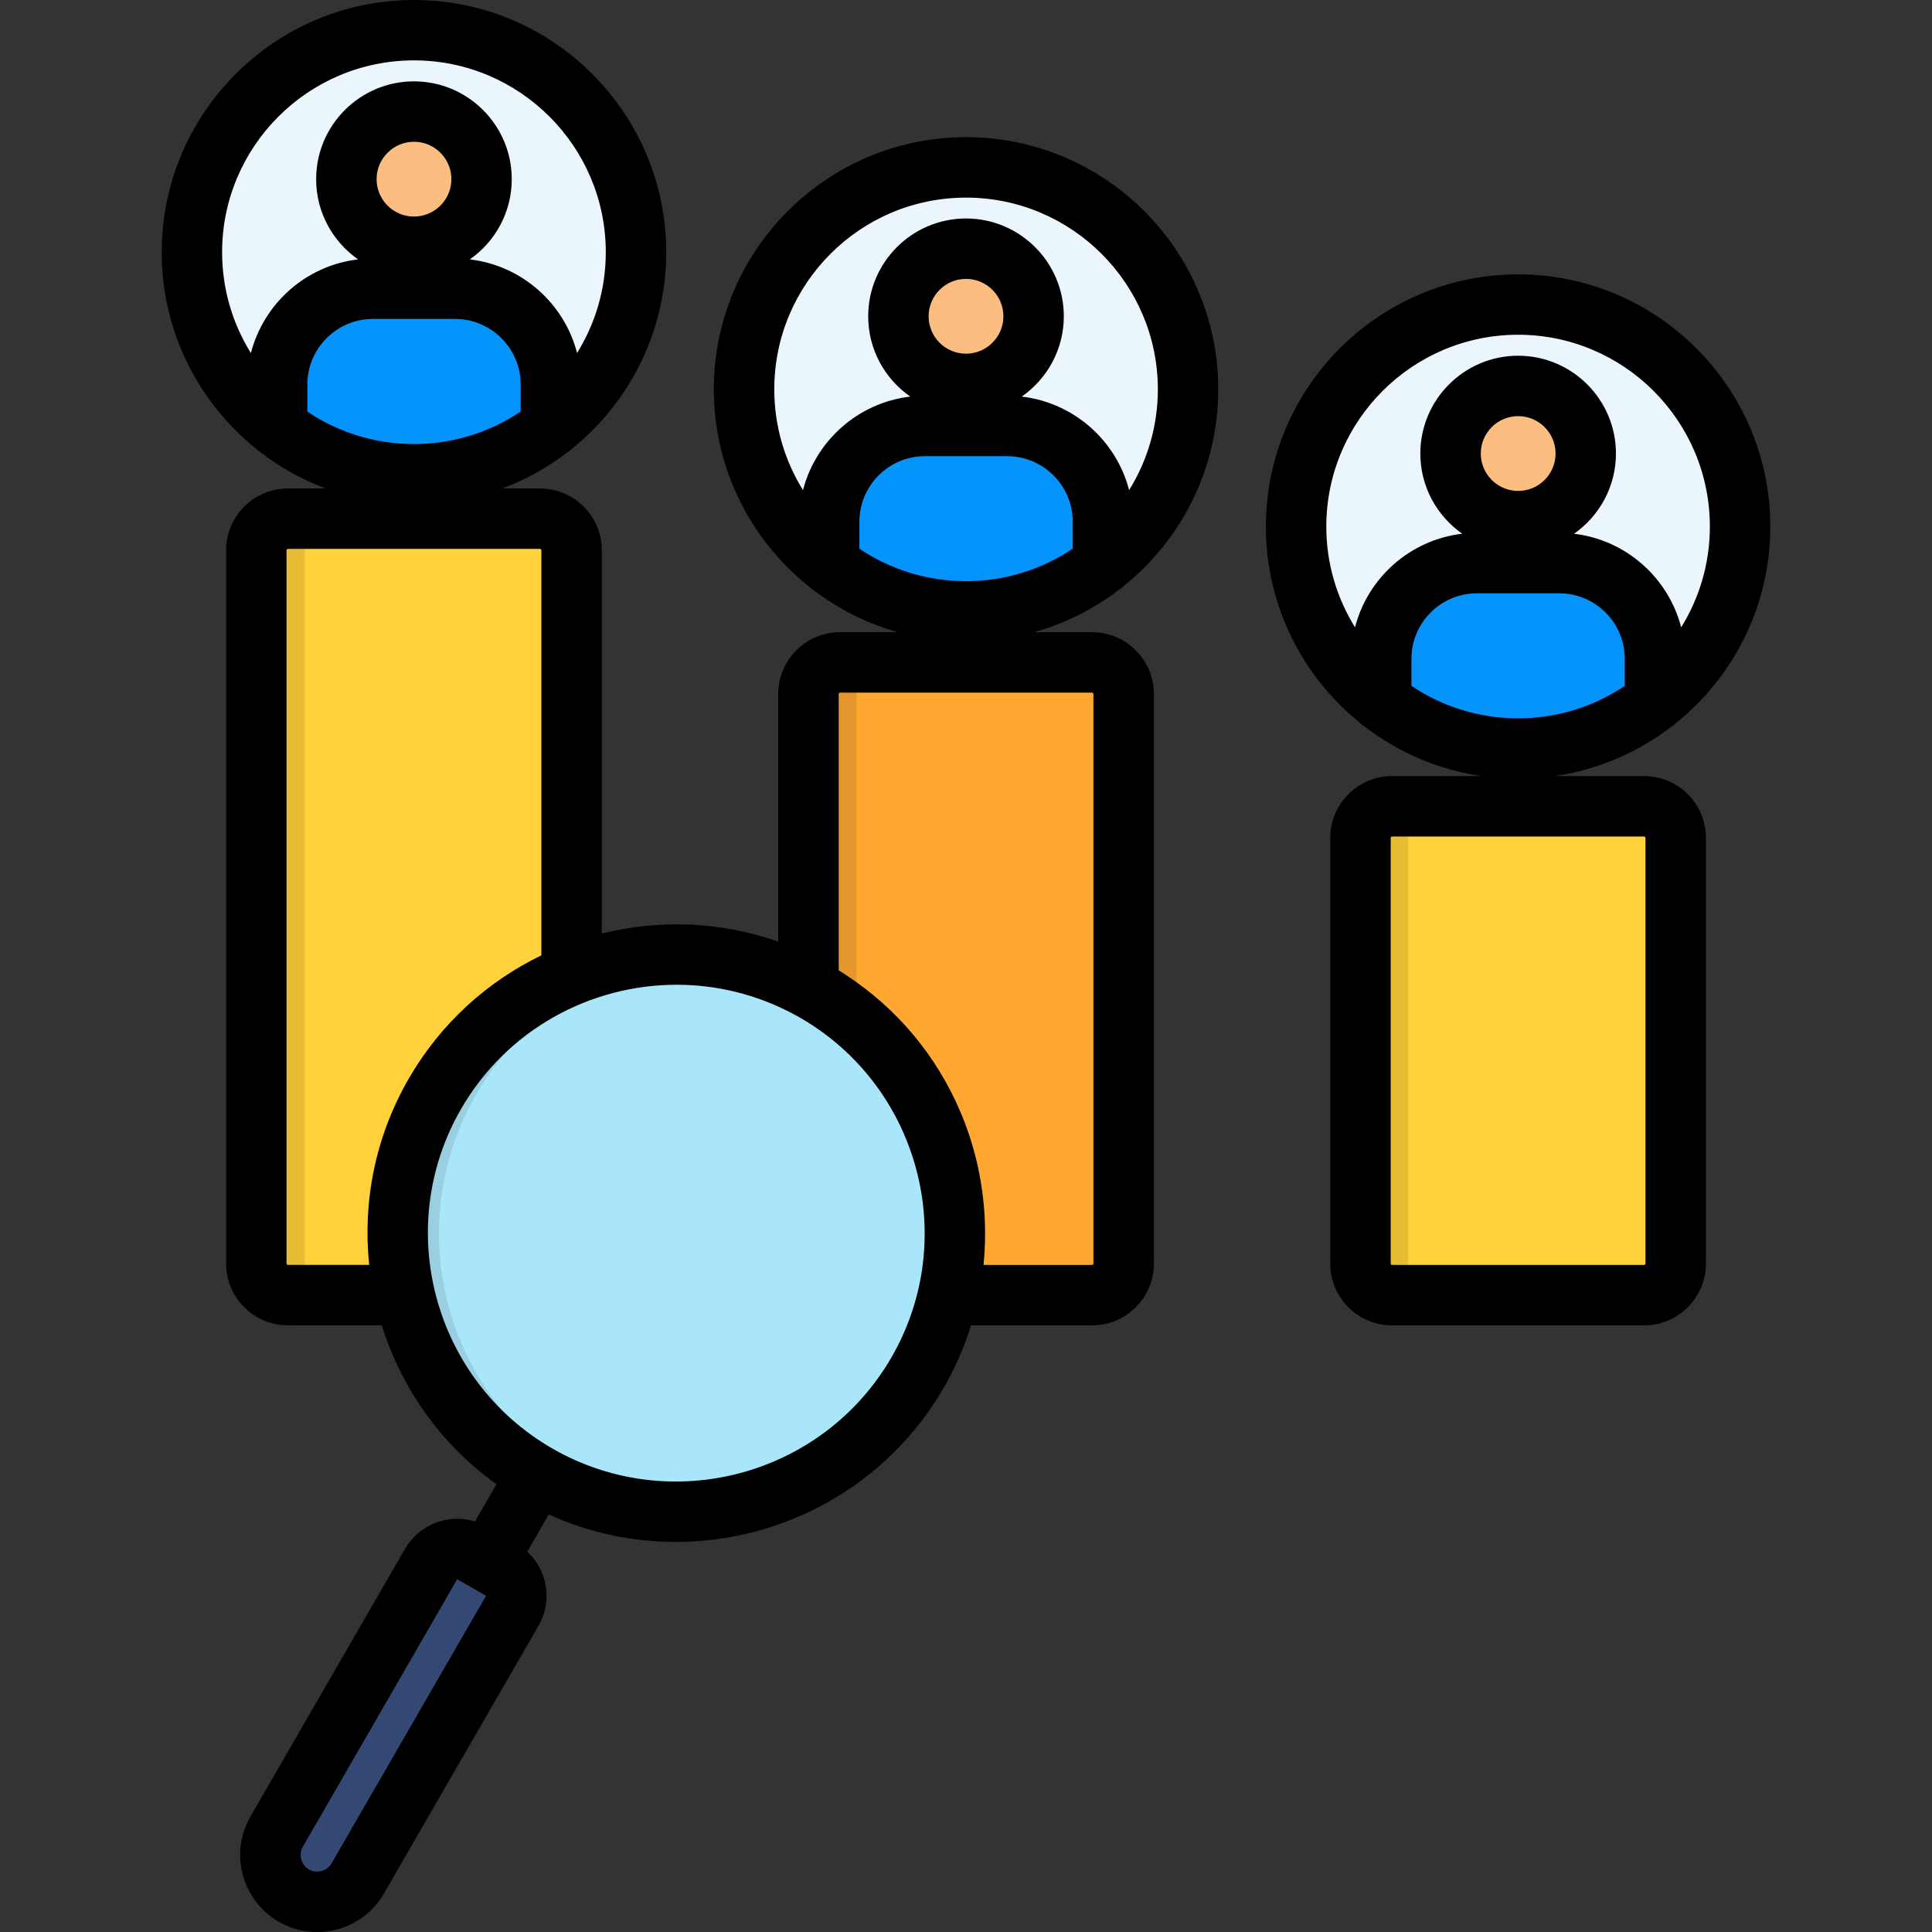 <svg id="Layer_1" enable-background="new 0 0 512 512" viewBox="0 0 512 512" xmlns="http://www.w3.org/2000/svg"><rect x="0" y="0" width="512" height="512" fill="#333333" stroke="none"/><g clip-rule="evenodd" fill-rule="evenodd"><path d="m76.4 137.69h66.78c4.59 0 8.35 3.76 8.35 8.38v188.9c0 4.59-3.76 8.35-8.35 8.35h-66.78c-4.59 0-8.35-3.76-8.35-8.35v-188.9c0-4.62 3.76-8.38 8.35-8.38z" fill="#ffd23b"/><path d="m109.79 125.94c32.38 0 58.79-26.42 58.79-58.82 0-32.37-26.42-58.79-58.79-58.79s-58.79 26.42-58.79 58.79c0 32.4 26.42 58.82 58.79 58.82z" fill="#ebf5fc"/><path d="m146.04 113.45c-10 7.83-22.57 12.49-36.25 12.49-13.67 0-26.25-4.67-36.25-12.49v-11.29c0-13.95 11.42-25.35 25.37-25.35h21.75c13.95 0 25.37 11.4 25.37 25.35v11.29z" fill="#0593fc"/><path d="m109.79 29.89c9.89 0 17.9 8.02 17.9 17.9 0 9.89-8.02 17.9-17.9 17.9-9.89 0-17.9-8.02-17.9-17.9 0-9.89 8.02-17.9 17.9-17.9z" fill="#fbbd80"/><path d="m222.62 175.78h66.75c4.59 0 8.38 3.76 8.38 8.35v150.84c0 4.59-3.79 8.35-8.38 8.35h-66.75c-4.61 0-8.38-3.76-8.38-8.35v-150.84c.01-4.59 3.77-8.35 8.38-8.35z" fill="#fea832"/><path d="m255.99 162.27c32.4 0 58.82-26.42 58.82-58.82 0-32.37-26.42-58.79-58.82-58.79-32.38 0-58.79 26.42-58.79 58.79 0 32.4 26.41 58.82 58.79 58.82z" fill="#ebf5fc"/><path d="m292.23 149.75c-10 7.85-22.57 12.52-36.25 12.52s-26.25-4.67-36.25-12.52v-11.26c0-13.95 11.42-25.37 25.37-25.37h21.78c13.95 0 25.35 11.42 25.35 25.37z" fill="#0593fc"/><path d="m255.99 66.21c9.89 0 17.9 8.02 17.9 17.9 0 9.89-8.02 17.9-17.9 17.9-9.89 0-17.9-8.02-17.9-17.9-.01-9.88 8.01-17.9 17.9-17.9z" fill="#fbbd80"/><path d="m368.82 213.87h66.75c4.61 0 8.38 3.76 8.38 8.35v112.75c0 4.59-3.76 8.35-8.38 8.35h-66.75c-4.61 0-8.38-3.76-8.38-8.35v-112.76c0-4.58 3.76-8.34 8.38-8.34z" fill="#ffd23b"/><path d="m402.21 198.57c32.37 0 58.79-26.42 58.79-58.79s-26.42-58.79-58.79-58.79c-32.4 0-58.82 26.42-58.82 58.79s26.42 58.79 58.82 58.79z" fill="#ebf5fc"/><path d="m438.43 186.08c-9.97 7.83-22.54 12.49-36.22 12.49-13.67 0-26.28-4.67-36.25-12.49v-11.26c0-13.95 11.4-25.37 25.35-25.37h21.78c13.95 0 25.35 11.42 25.35 25.37v11.26z" fill="#0593fc"/><path d="m402.21 102.54c9.89 0 17.9 7.99 17.9 17.9 0 9.89-8.02 17.88-17.9 17.88-9.89 0-17.9-7.99-17.9-17.88 0-9.91 8.01-17.9 17.9-17.9z" fill="#fbbd80"/><path d="m216.14 262.99c35.31 20.38 47.4 65.52 27.02 100.8-20.38 35.31-65.52 47.4-100.8 27.02-35.31-20.37-47.4-65.52-27.02-100.8 20.37-35.31 65.52-47.39 100.8-27.02z" fill="#aae6fa"/><path d="m135.82 426.92-40.91 70.88c-3.4 5.9-11.04 7.96-16.94 4.56-5.9-3.43-7.94-11.04-4.53-16.94l40.91-70.9c2.2-3.79 7.08-5.11 10.87-2.91l7.69 4.45c3.79 2.19 5.11 7.08 2.91 10.86z" fill="#334973"/><path d="m184.62 400.51c-14.25 1.04-28.97-2-42.26-9.69-35.31-20.37-47.4-65.52-27.02-100.8 14.64-25.37 42.07-38.75 69.42-36.71-23.53 1.73-45.86 14.72-58.54 36.71-20.37 35.29-8.29 80.43 27.02 100.8 9.93 5.73 20.64 8.89 31.38 9.69z" fill="#99cfe1"/><path d="m76.4 137.69h12.74c-4.59 0-8.35 3.76-8.35 8.38v188.9c0 4.59 3.76 8.35 8.35 8.35h-12.74c-4.59 0-8.35-3.76-8.35-8.35v-188.9c0-4.62 3.76-8.38 8.35-8.38z" fill="#e6bd35"/><path d="m222.62 175.78h12.74c-4.61 0-8.38 3.76-8.38 8.35v86.47c-3.32-2.8-6.95-5.35-10.85-7.61-.63-.36-1.26-.71-1.89-1.07v-77.79c.01-4.59 3.77-8.35 8.38-8.35z" fill="#e5972d"/><path d="m368.82 213.87h12.74c-4.61 0-8.38 3.76-8.38 8.35v112.75c0 4.59 3.76 8.35 8.38 8.35h-12.74c-4.61 0-8.38-3.76-8.38-8.35v-112.76c0-4.58 3.76-8.34 8.38-8.34z" fill="#e6bd35"/><path d="m406.05 198.46c-1.21.08-2.44.11-3.71.11-13.7 0-26.31-4.67-36.33-12.52v-6.92c10.02 11.09 24.19 18.34 40.06 19.33z" fill="#0584e3"/><path d="m402.35 80.66c1.26 0 2.5.05 3.73.11-30.84 1.92-55.25 27.54-55.25 58.85 0 15.21 5.74 29.05 15.19 39.51v6.92c-13.76-10.79-22.63-27.57-22.63-46.43 0-32.57 26.42-58.96 58.96-58.96z" fill="#d4dde3"/><path d="m259.86 162.13c-1.24.08-2.47.14-3.71.14-13.7 0-26.33-4.7-36.33-12.55v-6.92c10 11.09 24.17 18.34 40.04 19.33z" fill="#0584e3"/><path d="m256.15 44.33c1.26 0 2.5.05 3.71.14-30.84 1.89-55.25 27.51-55.25 58.82 0 15.21 5.77 29.05 15.21 39.51v6.92c-13.78-10.79-22.63-27.57-22.63-46.43.01-32.54 26.39-58.96 58.96-58.96z" fill="#d4dde3"/><path d="m113.66 125.83c-1.24.05-2.47.11-3.71.11-13.73 0-26.33-4.7-36.36-12.55v-6.92c10.02 11.09 24.19 18.34 40.06 19.33v.03z" fill="#0584e3"/><path d="m109.96 8c1.24 0 2.47.05 3.71.14-30.84 1.92-55.25 27.51-55.25 58.85 0 15.18 5.74 29.05 15.19 39.49v6.92l.03.03c-13.8-10.8-22.64-27.61-22.64-46.45 0-32.56 26.39-58.98 58.96-58.98z" fill="#d4dde3"/></g><path d="m297.95 155.18c15.17-12.27 24.9-31.01 24.9-52 0-36.85-29.99-66.83-66.85-66.83-36.85 0-66.83 29.98-66.83 66.83 0 21.01 9.75 39.79 24.95 52.05.41.41.87.76 1.36 1.07 6.63 5.07 14.23 8.92 22.47 11.24h-15.35c-9.03 0-16.37 7.36-16.37 16.4v65.59c-15.33-5.37-31.58-5.9-46.74-2.13v-101.58c0-9.03-7.36-16.37-16.4-16.37h-9.95c6.17-2.32 11.9-5.52 17.05-9.45.53-.33 1.03-.71 1.47-1.15 15.17-12.27 24.9-31.01 24.9-52 0-36.86-29.99-66.85-66.85-66.85s-66.86 29.99-66.86 66.85c0 21.07 9.81 39.89 25.1 52.15.36.34.75.65 1.18.92 5.17 3.97 10.94 7.19 17.14 9.53h-9.95c-9.04 0-16.4 7.34-16.4 16.37v189.04c0 9.03 7.36 16.37 16.4 16.37h24.85c5.17 16.53 15.54 31.48 30.4 42.11l-5.7 9.86c-6.94-2.14-14.71.68-18.53 7.25l-40.97 70.95c-5.62 9.73-2.26 22.24 7.5 27.89 3.13 1.8 6.6 2.73 10.13 2.73 1.78 0 3.57-.23 5.34-.71 5.28-1.41 9.68-4.78 12.39-9.49l40.96-70.95c2.14-3.69 2.71-8 1.59-12.13-.79-2.93-2.37-5.5-4.55-7.53l5.7-9.86c10.83 4.92 22.29 7.28 33.64 7.28 28.32 0 55.9-14.68 71.06-40.91 3.07-5.32 5.45-10.85 7.21-16.49h32.08c9.03 0 16.37-7.34 16.37-16.37v-150.92c0-9.04-7.34-16.4-16.37-16.4h-15.38c8.23-2.31 15.82-6.15 22.44-11.21.54-.32 1.04-.71 1.47-1.15zm-198.15-107.7c0-5.46 4.44-9.91 9.91-9.91 5.46 0 9.91 4.44 9.91 9.91 0 5.46-4.44 9.91-9.91 9.91s-9.91-4.45-9.91-9.91zm20.79 37.04c9.59 0 17.39 7.8 17.39 17.39v7.16c-8.09 5.43-17.82 8.61-28.28 8.61-10.45 0-20.16-3.17-28.25-8.59v-7.18c0-9.59 7.79-17.39 17.36-17.39zm-61.73-17.68c0-28.03 22.81-50.84 50.84-50.84s50.84 22.81 50.84 50.84c0 9.79-2.79 18.94-7.61 26.71-3.4-13.16-14.64-23.19-28.42-24.81 6.71-4.69 11.11-12.47 11.11-21.26 0-14.29-11.63-25.92-25.92-25.92s-25.92 11.63-25.92 25.92c0 8.79 4.4 16.57 11.11 21.26-13.78 1.62-25.02 11.67-28.4 24.84-4.83-7.77-7.63-16.93-7.63-26.74zm17.45 268.37c-.21 0-.38-.19-.38-.35v-189.04c0-.16.18-.35.38-.35h66.78c.21 0 .38.19.38.35v107.36c-14.25 6.89-26.66 17.97-35.16 32.69-8.95 15.51-12.21 32.76-10.47 49.34zm11.55 158.61c-1.19 2.06-3.93 2.79-5.97 1.61-2.08-1.2-2.83-3.96-1.64-6.02l40.92-70.91 7.64 4.4zm40.96-70.95c0-.01.01-.02.01-.03l6.92 4.03zm107.43-63.16c-18.17 31.43-58.52 42.25-89.95 24.12-31.43-18.17-42.25-58.51-24.11-89.95 12.18-21.1 34.36-32.91 57.14-32.91 10.52 0 21.16 2.52 31.01 7.8.02.01.05.03.07.04l.45.24c.43.23.85.47 1.28.71.91.53 1.8 1.08 2.68 1.64.22.14.43.28.64.42.7.46 1.39.93 2.06 1.41.17.12.33.24.5.36 26.84 19.57 35.19 56.74 18.23 86.12zm53.52-175.77v150.92c0 .17-.19.35-.35.35h-28.77c.2-1.99.32-3.99.38-6 0-.16.01-.32.01-.48.05-2.48 0-4.96-.17-7.43-.01-.14-.02-.27-.03-.41-.66-9.03-2.79-17.97-6.36-26.33-6.4-14.98-16.89-27.44-30.42-36.27-.24-.16-.49-.32-.73-.47-.36-.23-.7-.46-1.06-.68v-73.21c0-.2.17-.38.35-.38h66.81c.15.01.34.19.34.39zm-84.58-80.76c0-28.02 22.79-50.81 50.81-50.81 28.03 0 50.84 22.79 50.84 50.81 0 9.79-2.79 18.94-7.61 26.71-3.41-13.16-14.66-23.18-28.46-24.79 6.73-4.69 11.15-12.48 11.15-21.28 0-14.29-11.63-25.92-25.92-25.92s-25.92 11.63-25.92 25.92c0 8.81 4.42 16.59 11.15 21.28-13.78 1.61-25.03 11.64-28.43 24.79-4.82-7.76-7.61-16.91-7.61-26.71zm40.9-19.36c0-5.46 4.44-9.91 9.91-9.91s9.91 4.44 9.91 9.91-4.44 9.91-9.91 9.91-9.91-4.44-9.91-9.91zm20.8 37.07c9.59 0 17.39 7.79 17.39 17.36v7.16c-8.09 5.43-17.82 8.61-28.28 8.61-10.45 0-20.16-3.17-28.25-8.6v-7.17c0-9.57 7.79-17.36 17.36-17.36zm168.83 84.78h-23.72c11.49-1.67 22.04-6.29 30.87-13.04.46-.29.89-.63 1.27-1 15.23-12.26 25.01-31.04 25.01-52.07 0-36.86-29.98-66.85-66.83-66.85-36.86 0-66.85 29.99-66.85 66.85 0 21 9.75 39.75 24.94 52.01.42.41.89.78 1.39 1.09 8.82 6.74 19.36 11.34 30.85 13.02h-23.75c-9.03 0-16.37 7.34-16.37 16.37v112.82c0 9.03 7.34 16.37 16.37 16.37h66.81c9.03 0 16.37-7.34 16.37-16.37v-112.83c.01-9.03-7.34-16.37-16.36-16.37zm-43.3-85.48c0-5.46 4.44-9.91 9.91-9.91 5.46 0 9.91 4.44 9.91 9.91s-4.44 9.91-9.91 9.91-9.91-4.45-9.91-9.91zm20.79 37.04c9.57 0 17.36 7.79 17.36 17.36v7.18c-8.08 5.43-17.8 8.6-28.25 8.6-10.46 0-20.19-3.17-28.28-8.61v-7.17c0-9.57 7.79-17.36 17.36-17.36zm-61.73-17.68c0-28.03 22.81-50.84 50.84-50.84 28.02 0 50.81 22.81 50.81 50.84 0 9.79-2.79 18.93-7.6 26.7-3.4-13.15-14.63-23.18-28.4-24.8 6.71-4.69 11.11-12.47 11.11-21.26 0-14.29-11.63-25.92-25.92-25.92s-25.92 11.63-25.92 25.92c0 8.79 4.4 16.56 11.11 21.25-13.78 1.61-25.02 11.64-28.42 24.8-4.82-7.76-7.61-16.9-7.61-26.69zm84.59 195.31c0 .17-.19.35-.35.35h-66.82c-.17 0-.35-.19-.35-.35v-112.82c0-.2.19-.35.35-.35h66.81c.16 0 .35.15.35.35v112.82z"/></svg>